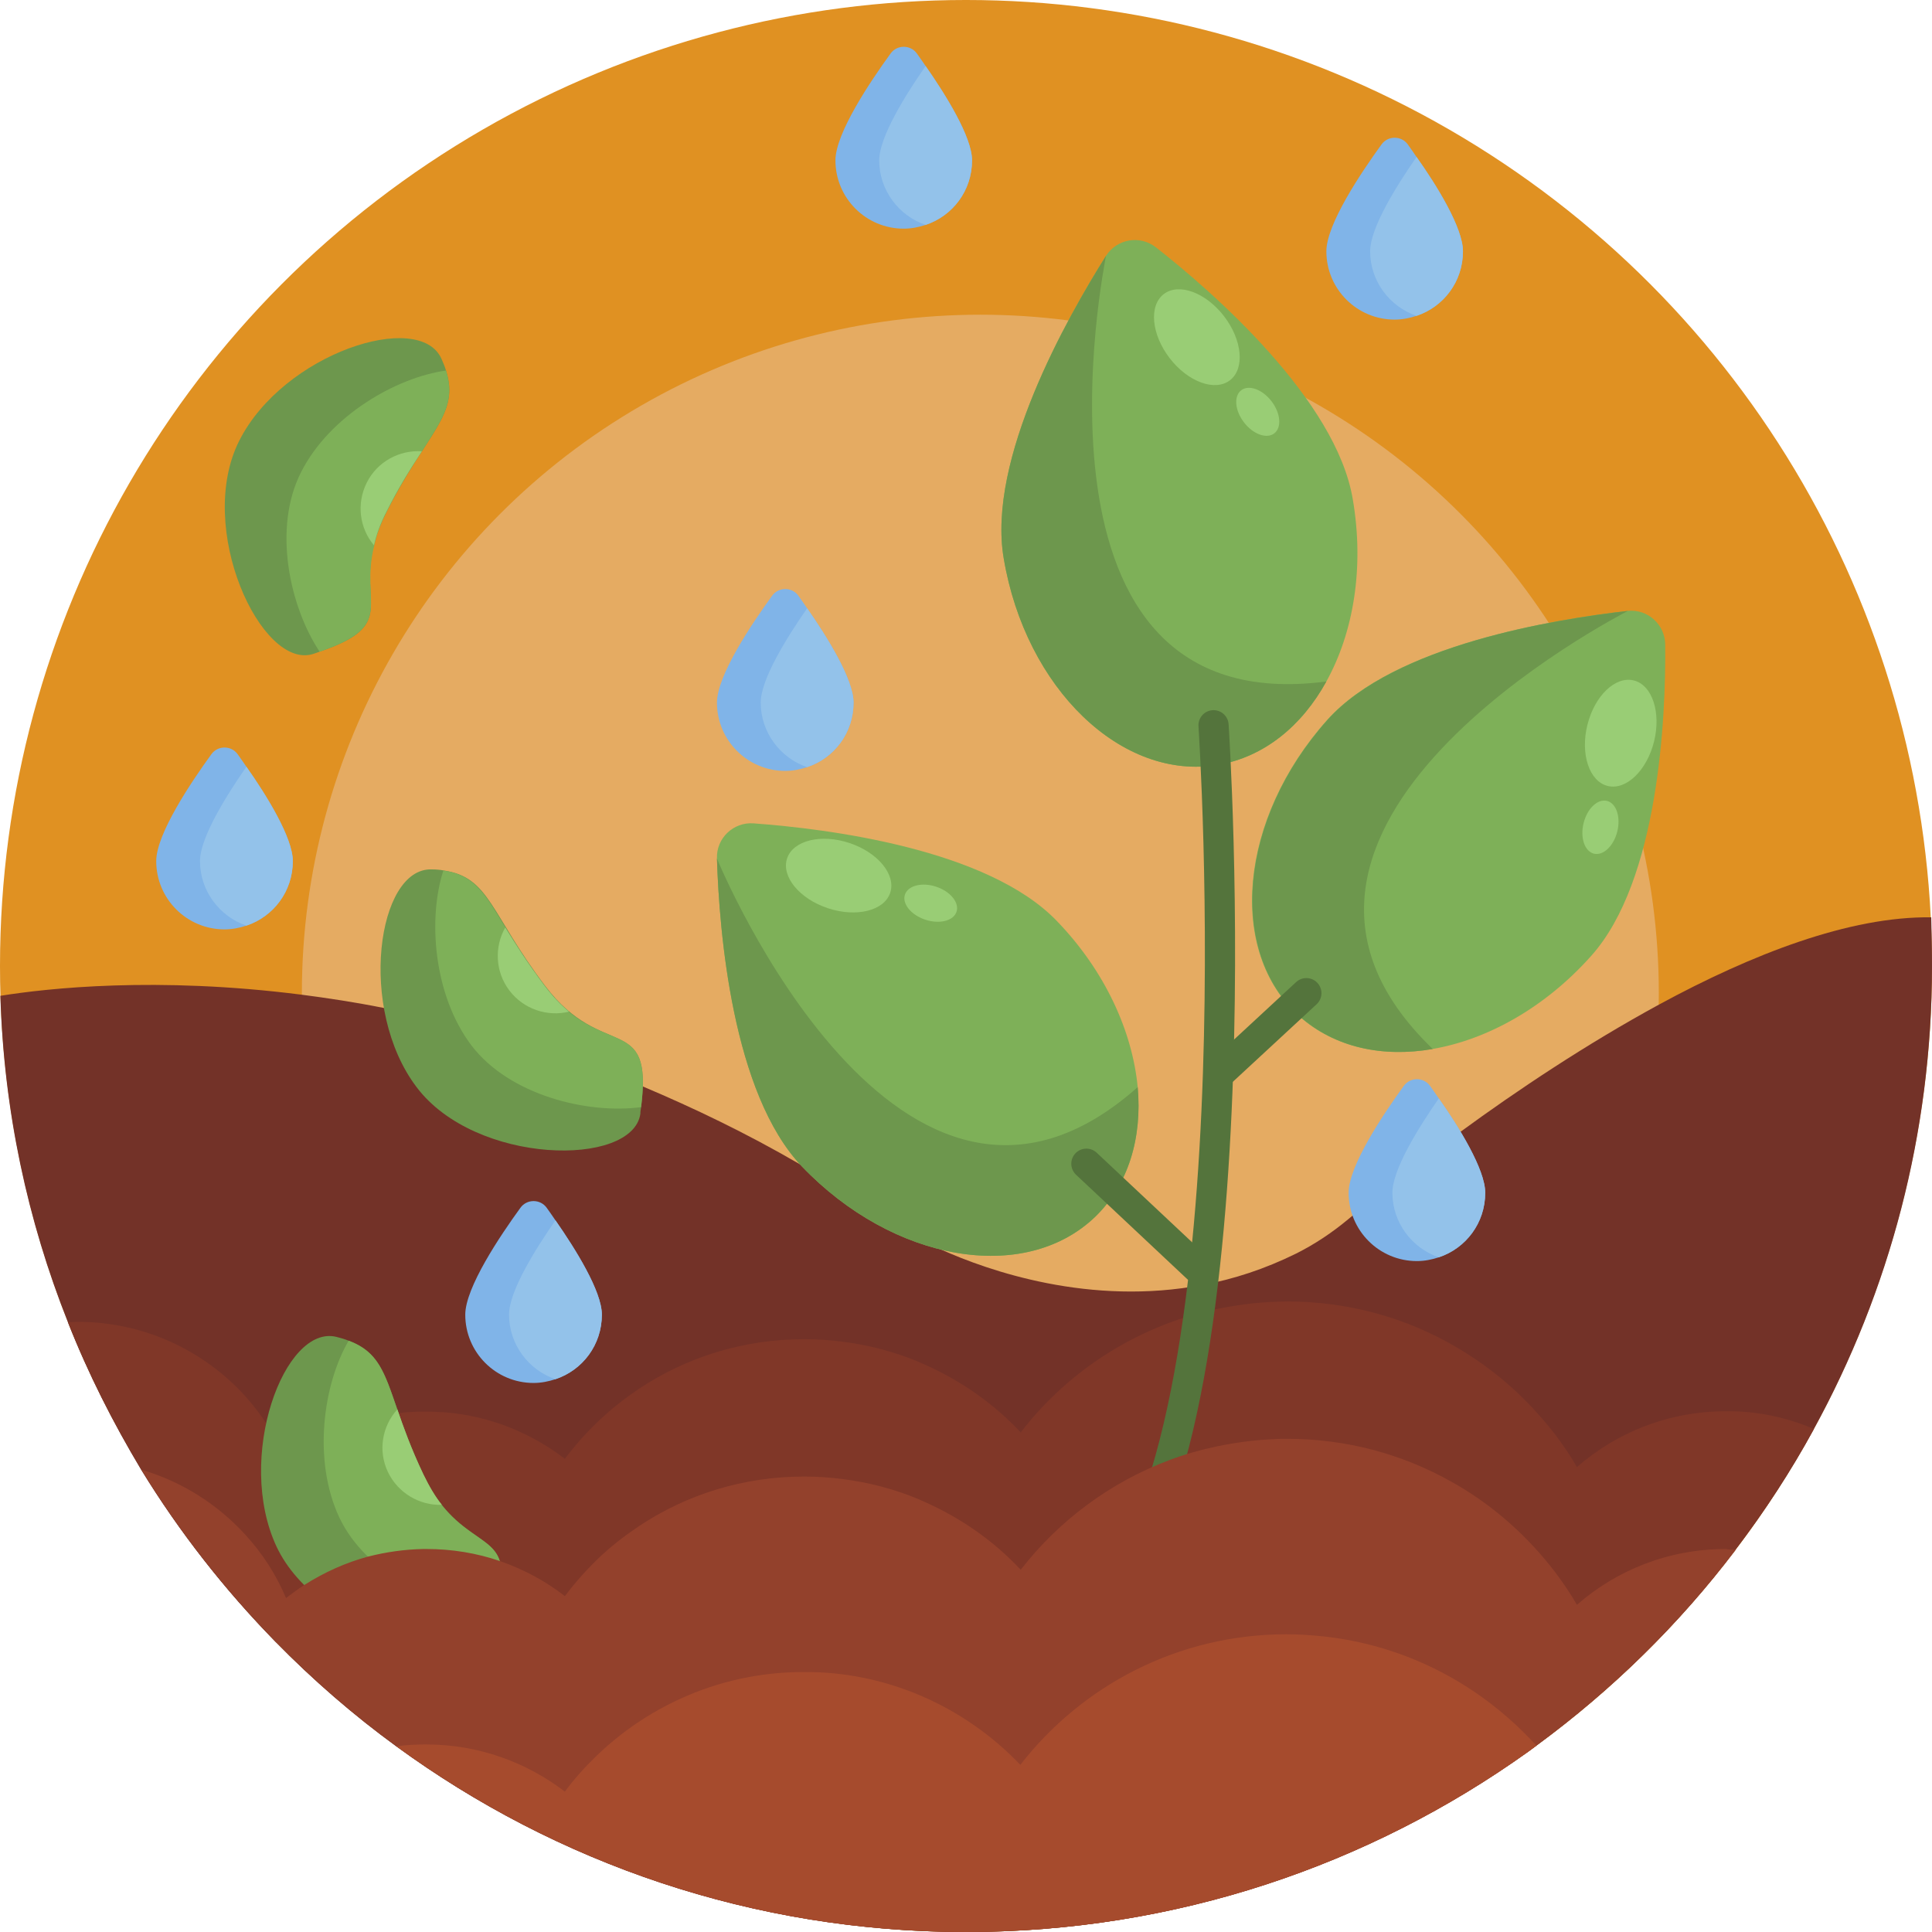 <?xml version="1.0" encoding="utf-8"?>
<!-- Generator: Adobe Illustrator 22.0.1, SVG Export Plug-In . SVG Version: 6.00 Build 0)  -->
<svg version="1.1" xmlns="http://www.w3.org/2000/svg" xmlns:xlink="http://www.w3.org/1999/xlink" x="0px" y="0px"
	 viewBox="0 0 512 512" style="enable-background:new 0 0 512 512;" xml:space="preserve">
<style type="text/css">
	.st0{fill:#4B71B4;}
	.st1{fill:#80B4E8;}
	.st2{fill:#594144;}
	.st3{fill:#B8E876;}
	.st4{fill:#E09122;}
	.st5{fill:#FBF355;}
	.st6{fill:#EEC82F;}
	.st7{fill:#CEA628;}
	.st8{fill:#9BC9EF;}
	.st9{fill:#9DD055;}
	.st10{fill:#5686C5;}
	.st11{fill:#3B5880;}
	.st12{fill:#C2E5FB;}
	.st13{fill:#446697;}
	.st14{fill:#D1F1A0;}
	.st15{fill:#ABD170;}
	.st16{fill:#9DBD6A;}
	.st17{fill:#649D53;}
	.st18{fill:#72B35D;}
	.st19{fill:#ABD68D;}
	.st20{fill:#7FB358;}
	.st21{fill:#920C50;}
	.st22{fill:#C60053;}
	.st23{fill:#530730;}
	.st24{fill:#600332;}
	.st25{fill:#D5AC2A;}
	.st26{fill:#EFD776;}
	.st27{fill:#A7C76D;}
	.st28{fill:#A43749;}
	.st29{fill:#DC4355;}
	.st30{fill:#E18696;}
	.st31{fill:#77A255;}
	.st32{fill:#628547;}
	.st33{fill:#6E994D;}
	.st34{fill:none;stroke:#54743C;stroke-width:8;stroke-linecap:round;stroke-miterlimit:10;}
	.st35{fill:#9BCF75;}
	.st36{fill:#CA8F80;}
	.st37{fill:#E6B8AB;}
	.st38{fill:#E2A18B;}
	.st39{fill:#8E3F2B;}
	.st40{fill:#D89988;}
	.st41{fill:#CFCFCF;}
	.st42{fill:#A64B2D;}
	.st43{fill:#FFFFFF;}
	.st44{fill:#CA801F;}
	.st45{fill:#719C50;}
	.st46{fill:#85B7E5;}
	.st47{fill:#4F7BA9;}
	.st48{fill:#674C50;}
	.st49{fill:#BAD7ED;}
	.st50{fill:#63494D;}
	.st51{fill:#503D3F;}
	.st52{fill:#638547;}
	.st53{fill:#56713E;}
	.st54{fill:#BB5135;}
	.st55{fill:#93C4EC;}
	.st56{fill:#CA8121;}
	.st57{fill:#FDFCFC;}
	.st58{fill:#A83A4F;}
	.st59{fill:#BD5E44;}
	.st60{fill:#688C4A;}
	.st61{fill:#7DA55A;}
	.st62{fill:#90BA51;}
	.st63{fill:none;}
	.st64{fill:#ABC287;}
	.st65{fill:#BDD993;}
	.st66{fill:none;stroke:#534046;stroke-width:15;stroke-linecap:round;stroke-linejoin:round;stroke-miterlimit:10;}
	.st67{fill:#413133;}
	.st68{fill:#34292B;}
	.st69{fill:#644B50;}
	.st70{fill:#CDACB7;}
	.st71{fill:#A83A4D;}
	.st72{fill:#413335;}
	.st73{fill:#DC6579;}
	.st74{fill:#4C393C;}
	.st75{fill:#527FAE;}
	.st76{fill:#92C2EA;}
	.st77{fill:#5B8C4A;}
	.st78{fill:#729C51;}
	.st79{fill:#AADB5E;}
	.st80{fill:#D66C53;}
	.st81{fill:#A65340;}
	.st82{fill:#B8594A;}
	.st83{fill:#79A754;}
	.st84{fill:#4E3B3E;}
	.st85{fill:#5E4649;}
	.st86{fill:#604A50;}
	.st87{fill:#685258;}
	.st88{fill:#765E66;}
	.st89{fill:#FCF69A;}
	.st90{fill:#D3CC84;}
	.st91{fill:#E6A572;}
	.st92{fill:#74A151;}
	.st93{fill:#6F994F;}
	.st94{fill:#CC6D7D;}
	.st95{fill:#AD6576;}
	.st96{fill:#95422D;}
	.st97{fill:#BE6850;}
	.st98{fill:#3B2F32;}
	.st99{fill:none;stroke:#46383B;stroke-width:15;stroke-linecap:round;stroke-miterlimit:10;}
	.st100{fill:none;stroke:#3B2F32;stroke-width:15;stroke-linecap:round;stroke-miterlimit:10;}
	.st101{fill:#D6CF77;}
	.st102{fill:#F5EF82;}
	.st103{fill:#4A383B;}
	.st104{fill:#CACACA;}
	.st105{fill:#48373A;}
	.st106{fill:#7AA8D2;}
	.st107{fill:#6E9150;}
	.st108{fill:#587441;}
	.st109{fill:#D76E51;}
	.st110{fill:#CCC475;}
	.st111{fill:#DDD57E;}
	.st112{fill:#F8F19C;}
	.st113{fill:#FBF58A;}
	.st114{fill:#C67F20;}
	.st115{fill:#AB6B1C;}
	.st116{fill:#C98020;}
	.st117{fill:#D99A41;}
	.st118{fill:#DBA35B;}
	.st119{fill:#9B5F1B;}
	.st120{fill:#97CF6D;}
	.st121{fill:#5380B1;}
	.st122{fill:#96D16A;}
	.st123{fill:#92BD50;}
	.st124{fill:#7EB058;}
	.st125{fill:#709A50;}
	.st126{fill:#5A8A4A;}
	.st127{fill:#D9D9D9;}
	.st128{fill:#75A3CD;}
	.st129{fill:#6E974F;}
	.st130{fill:#CA6D7D;}
	.st131{fill:#AB6576;}
	.st132{fill:#93422D;}
	.st133{fill:#A44B2D;}
	.st134{fill:#BC6850;}
	.st135{fill:#DFB52B;}
	.st136{fill:#4C3A3C;}
	.st137{fill:#473538;}
	.st138{fill:#382B2E;}
	.st139{fill:none;stroke:#FFFFFF;stroke-width:8;stroke-linecap:round;stroke-miterlimit:10;}
	.st140{fill:#90C0E8;}
	.st141{fill:none;stroke:#E09122;stroke-width:12;stroke-linecap:round;stroke-miterlimit:10;}
	.st142{fill:#DCAE2B;}
	.st143{fill:#F0D05A;}
	.st144{fill:#729E51;}
	.st145{fill:#E4BA36;}
	.st146{fill:#F8F283;}
	.st147{fill:#E4B6A9;}
	.st148{fill:#D78E30;}
	.st149{fill:#598A49;}
	.st150{fill:#B65339;}
	.st151{fill:#BA751F;}
	.st152{fill:#466A9F;}
	.st153{fill:#8BB34D;}
	.st154{fill:#9BCE54;}
	.st155{fill:#7F9F49;}
	.st156{fill:#D37F6D;}
	.st157{fill:#BB5E44;}
	.st158{fill:#93BB55;}
	.st159{fill:#B3E665;}
	.st160{fill:none;stroke:#4C393C;stroke-width:8;stroke-miterlimit:10;}
	.st161{fill:#97432D;}
	.st162{fill:#DAB12A;}
	.st163{fill:#5E914C;}
	.st164{fill:#5381B3;}
	.st165{fill:#6A8F4C;}
	.st166{fill:#628047;}
	.st167{fill:#E29D37;}
	.st168{fill:#6E555B;}
	.st169{fill:#91CA67;}
	.st170{fill:#476BA1;}
	.st171{fill:#6699D9;}
	.st172{fill:#503C3E;}
	.st173{fill:#413235;}
	.st174{fill:#CC916A;}
	.st175{fill:#BA8363;}
	.st176{fill:#D09571;}
	.st177{fill:#C98F68;}
	.st178{fill:#AA3B4D;}
	.st179{fill:#DA6075;}
	.st180{fill:#92452D;}
	.st181{fill:#A24B2D;}
	.st182{fill:#B76252;}
	.st183{fill:#87BD60;}
	.st184{fill:#78A7D2;}
	.st185{fill:#F9F38F;}
	.st186{fill:#E0D650;}
	.st187{fill:#AFE086;}
	.st188{fill:#9FD476;}
	.st189{fill:#9DD176;}
	.st190{fill:#8FC468;}
	.st191{fill:#7EAE58;}
	.st192{fill:#6F9850;}
	.st193{fill:#59884A;}
	.st194{fill:#638347;}
	.st195{fill:#B95135;}
	.st196{fill:#E5AB62;}
	.st197{fill:#733228;}
	.st198{fill:#803728;}
	.st199{fill:#6D974D;}
	.st200{fill:#99CD75;}
	.st201{fill:#93412C;}
	.st202{fill:#93C2EA;}
	.st203{fill:#CD926B;}
	.st204{fill:#E6AF8A;}
	.st205{fill:#E5DB4E;}
	.st206{fill:#FBF375;}
	.st207{fill:#779E54;}
	.st208{fill:#D3966D;}
	.st209{fill:#DA4355;}
	.st210{fill:#A83B4D;}
	.st211{fill:none;stroke:#594144;stroke-width:8;stroke-linecap:round;stroke-miterlimit:10;}
	.st212{fill:#E5A855;}
	.st213{fill:#EAC291;}
	.st214{fill:#96C252;}
	.st215{fill:#695055;}
	.st216{fill:#DC9C42;}
	.st217{fill:#8E5C1B;}
	.st218{fill:#F4EB6A;}
	.st219{fill:#CBC049;}
	.st220{fill:none;stroke:#B8E876;stroke-width:15;stroke-linecap:round;stroke-miterlimit:10;}
	.st221{fill:#A36A1C;}
	.st222{fill:#ECC94A;}
	.st223{fill:#91BEDA;}
	.st224{fill:#3D2F32;}
	.st225{fill:#A6394C;}
	.st226{fill:#33292B;}
	.st227{fill:#4F3D42;}
	.st228{fill:#638147;}
	.st229{fill:#CD8321;}
	.st230{fill:#D3CA4A;}
	.st231{fill:#E2A550;}
	.st232{fill:#B75135;}
	.st233{fill:#D4CD77;}
	.st234{fill:#F3EC80;}
	.st235{fill:#46383B;}
	.st236{fill:#82AA61;}
	.st237{fill:#8EBF69;}
	.st238{fill:#3C2E31;}
	.st239{fill:#C49F27;}
	.st240{fill:#D2BF7C;}
	.st241{fill:#F6E18D;}
	.st242{fill:#D6D6D6;}
	.st243{fill:#B5D7F2;}
	.st244{fill:#F1D467;}
	.st245{fill:#739FBD;}
	.st246{fill:#D0946C;}
	.st247{fill:#BE8767;}
	.st248{fill:#D0A829;}
	.st249{fill:#F6DF86;}
	.st250{fill:#EABA8D;}
	.st251{fill:#F0D1B8;}
	.st252{fill:#A5D0F1;}
	.st253{fill:#E3A13F;}
	.st254{fill:#F0FAFF;}
	.st255{fill:#B4D3E3;}
	.st256{fill:#80A5C3;}
	.st257{fill:#87AFD5;}
	.st258{fill:#B1D1E7;}
	.st259{fill:#AED66F;}
	.st260{fill:#91AA61;}
	.st261{fill:#A8384B;}
	.st262{fill:#CD8120;}
	.st263{fill:#E6AD56;}
	.st264{fill:none;stroke:#E6AD56;stroke-width:8;stroke-linecap:round;stroke-miterlimit:10;}
	.st265{fill:#9EBD68;}
	.st266{fill:#AAD16E;}
	.st267{fill:#86656B;}
	.st268{fill:#6D954D;}
	.st269{fill:#98CB75;}
	.st270{fill:#75A251;}
	.st271{fill:#91BD4F;}
	.st272{fill:none;stroke:#B8E078;stroke-width:8;stroke-linecap:round;stroke-miterlimit:10;}
	.st273{fill:none;stroke:#B8E078;stroke-width:8;stroke-linecap:round;stroke-linejoin:round;stroke-miterlimit:10;}
	.st274{fill:#8FBA4E;}
	.st275{fill:#B3E860;}
	.st276{fill:#E7A748;}
	.st277{fill:none;stroke:#B6E676;stroke-width:15;stroke-linecap:round;stroke-miterlimit:10;}
	.st278{fill:#639B53;}
	.st279{fill:#476B9F;}
	.st280{fill:#82B1DE;}
	.st281{fill:#A6533F;}
	.st282{fill:#C28A69;}
	.st283{fill:#64494E;}
	.st284{fill:#77565C;}
	.st285{fill:#4F3C40;}
	.st286{fill:#ECCCB1;}
	.st287{fill:#BF6F5C;}
	.st288{fill:none;stroke:#D4F1A7;stroke-width:10;stroke-linecap:round;stroke-miterlimit:10;}
	.st289{fill:none;stroke:#B8E876;stroke-width:10;stroke-linecap:round;stroke-miterlimit:10;}
	.st290{fill:#47688F;}
	.st291{fill:#3F5B78;}
	.st292{fill:#354E6C;}
	.st293{fill:#DAB12B;}
	.st294{fill:#C8A028;}
	.st295{fill:#F0D15C;}
	.st296{fill:#F8F28B;}
	.st297{fill:#F7F18D;}
	.st298{fill:#DED450;}
	.st299{fill:#F9F155;}
	.st300{fill:#A2CFF4;}
	.st301{fill:none;stroke:#594144;stroke-width:10;stroke-linecap:round;stroke-miterlimit:10;}
	.st302{fill:#F5F0AB;}
	.st303{fill:#496DA1;}
	.st304{fill:#5A85C7;}
	.st305{fill:#D7D7D7;}
	.st306{fill:#ADD3E6;}
	.st307{fill:#98B8C3;}
	.st308{fill:#CDCECF;}
	.st309{fill:#BF4F69;}
	.st310{fill:#A83448;}
	.st311{fill:#A4DAF7;}
	.st312{fill:#81A861;}
	.st313{fill:#82A549;}
	.st314{fill:#B6E676;}
	.st315{fill:#8CBD69;}
	.st316{fill:#ECC62F;}
	.st317{fill:#F4EA80;}
	.st318{fill:#D6AD2B;}
	.st319{fill:#6F9151;}
	.st320{fill:#46699C;}
	.st321{fill:#4A373A;}
	.st322{fill:#89B04C;}
	.st323{fill:#99CC53;}
	.st324{fill:#B1E465;}
	.st325{fill:#E19E3B;}
	.st326{fill:#C05970;}
	.st327{fill:#D95F74;}
	.st328{fill:#74A8DE;}
	.st329{fill:#C47C1E;}
	.st330{fill:#719A51;}
	.st331{fill:#A8D95E;}
	.st332{fill:#D46C53;}
	.st333{fill:#A45340;}
	.st334{fill:#B6594A;}
	.st335{fill:#79A554;}
	.st336{fill:#B6DAF7;}
	.st337{fill:#739F51;}
	.st338{fill:#DDB32B;}
	.st339{fill:#DE8F22;}
	.st340{fill:none;stroke:#46383B;stroke-width:8;stroke-linecap:round;stroke-miterlimit:10;}
	.st341{fill:none;stroke:#3B2F32;stroke-width:8;stroke-linecap:round;stroke-miterlimit:10;}
	.st342{fill:#C8C8C8;}
	.st343{fill:#7F9D49;}
	.st344{fill:#BA5E44;}
	.st345{fill:#92B955;}
	.st346{fill:#D17F6D;}
	.st347{fill:#5D8F4C;}
	.st348{fill:#B75334;}
	.st349{fill:#CA6D57;}
	.st350{fill:#A4574D;}
	.st351{fill:#7FB1E6;}
	.st352{fill:#77A3CD;}
	.st353{fill:#90BA4F;}
	.st354{fill:#5C8F4B;}
	.st355{fill:#ACDE5D;}
	.st356{fill:#6FAC5A;}
	.st357{fill:none;stroke:#9DD055;stroke-width:10;stroke-linecap:round;stroke-miterlimit:10;}
	.st358{fill:#AD5643;}
	.st359{fill:#B96052;}
	.st360{fill:#CB8D84;}
	.st361{fill:#CC6C56;}
	.st362{fill:#DE9A8E;}
	.st363{fill:#D37B6A;}
	.st364{fill:#A87758;}
	.st365{fill:#372A2C;}
	.st366{fill:#B8815C;}
	.st367{fill:#433335;}
	.st368{fill:#2C2325;}
	.st369{fill:#95402B;}
	.st370{fill:#A85441;}
	.st371{fill:#D2C74B;}
	.st372{fill:#B25945;}
	.st373{fill:none;stroke:#594144;stroke-width:15;stroke-linecap:round;stroke-miterlimit:10;}
	.st374{fill:none;stroke:#594144;stroke-width:12;stroke-linecap:round;stroke-miterlimit:10;}
	.st375{fill:#8F473B;}
	.st376{fill:#453538;}
	.st377{fill:#517DAB;}
	.st378{fill:#75A050;}
	.st379{fill:#A5384D;}
	.st380{fill:#CC6075;}
	.st381{fill:#F26B7F;}
	.st382{fill:#C67189;}
	.st383{fill:#B26980;}
	.st384{fill:#D87990;}
	.st385{fill:#F2869B;}
	.st386{fill:#EF8499;}
	.st387{fill:#649CD7;}
	.st388{fill:#639CDB;}
	.st389{fill:#C8ED8D;}
	.st390{fill:#A9DB83;}
	.st391{fill:#9BCF76;}
	.st392{fill:#7EAC58;}
	.st393{fill:#8CC463;}
	.st394{fill:#7FAC5B;}
	.st395{fill:#769C55;}
	.st396{fill:#6A894D;}
	.st397{fill:#769B56;}
	.st398{fill:#9BCC75;}
	.st399{fill:#AF5641;}
	.st400{fill:#F4D576;}
	.st401{fill:#76A055;}
	.st402{fill:#628347;}
	.st403{fill:#4F7B9F;}
	.st404{fill:#466D86;}
	.st405{fill:#4D789C;}
</style>
<g id="BULINE">
	<circle id="XMLID_1924_" class="st4" cx="256" cy="256" r="256"/>
</g>
<g id="Icons">
	<g id="XMLID_1932_">
		<circle id="XMLID_2307_" class="st196" cx="259.8" cy="263.2" r="179.8"/>
		<path id="XMLID_2708_" class="st197" d="M512,256c0,44.4-11.3,86.2-31.3,122.7c-6.1,11.2-13.1,21.9-20.8,32
			c-15,19.8-32.8,37.2-52.8,51.9c-0.8,0.6-1.5,1.1-2.3,1.7c-42,30-93.3,47.7-148.9,47.7c-56.4,0-108.6-18.3-150.9-49.2
			c-11.4-8.3-22.1-17.6-32-27.7c-13.5-13.8-25.5-29.1-35.6-45.6C30,377.1,23.4,364.1,18,350.4C7.3,323.5,1,294.4,0.1,263.9
			c12.5-2,41.3-5.2,79.8-0.3c6.9,0.9,14.2,2,21.7,3.5c6.4,1.2,13,2.7,19.8,4.4c15.5,3.9,31.9,9.3,48.9,16.4
			c13.5,5.7,27.5,12.4,41.6,20.6c0,0,0,0,0,0c2.1,1.2,4.2,2.4,6.4,3.7c2.6,1.6,5.2,3.2,7.9,4.9c3.8,2.4,7.6,4.9,11.4,7.5
			c3.5,2.4,7.2,4.6,11.2,6.3c0.2,0.1,0.3,0.1,0.5,0.2h0c12.7,5.7,39.6,15.1,69.5,9.4c8.1-1.5,16.4-4.2,24.7-8.3
			c5-2.5,9.6-5.6,13.8-9.1c0.4-0.3,0.8-0.7,1.2-1c2.8-2.3,6.5-5.4,11-8.9c5-3.9,11-8.5,17.6-13.3c14.9-10.9,33.3-23.2,52.6-33.7
			c24.5-13.3,50.4-23.4,72.1-23.1C511.9,247.3,512,251.7,512,256z"/>
		<path id="XMLID_2672_" class="st198" d="M480.7,378.7c-6.1,11.2-13.1,21.9-20.8,32c-15,19.8-32.8,37.2-52.8,51.9
			c-0.8,0.6-1.5,1.1-2.3,1.7c-40.1,10.6-82.2,16.2-125.5,16.2c-41.9,0-82.5-5.2-121.3-15.1c-27.9-7.1-54.8-16.6-80.5-28.2h0
			c-1-0.4-1.9-0.9-2.9-1.4c-0.5-0.2-1-0.5-1.5-0.7c-13.5-13.8-25.5-29.1-35.6-45.6C30,377.1,23.4,364.1,18,350.4
			c0.9,0,1.8-0.1,2.6-0.1c17.6,0,33.4,7.6,44.4,19.7c2,2.2,3.8,4.6,5.5,7.1c2.1,3.1,3.8,6.3,5.3,9.8c3.1-2.4,6.4-4.6,10-6.4
			c5.7-2.9,12-5,18.6-5.9c0.4-0.1,0.8-0.1,1.2-0.1c0,0,0,0,0,0c2.2-0.3,4.4-0.4,6.6-0.4c0.2,0,0.5,0,0.8,0c1.8,0,3.5,0.1,5.2,0.2
			c11.8,1,22.6,5.5,31.5,12.3c5.1-6.8,11.3-12.8,18.4-17.7c0.4-0.3,0.9-0.6,1.3-0.9c0,0,0,0,0,0c12.5-8.3,27.5-13.1,43.7-13.1
			c6.8,0,13.5,0.9,19.9,2.5c4.1,1.1,8.1,2.4,12,4.2c9.7,4.3,18.4,10.4,25.5,18c11.7-15.2,28.2-26.4,47.3-31.6
			c1.5-0.4,3.1-0.8,4.7-1.1c4.9-1,9.9-1.7,15-1.9c1.2,0,2.4-0.1,3.6-0.1c16.4,0,31.8,4.4,45,12.2c6.5,3.8,12.6,8.5,17.9,13.8
			c2.9,2.9,5.6,6,8.1,9.2c2.1,2.8,4.1,5.7,5.8,8.7c10.5-9.2,24.3-14.8,39.5-14.8C465.6,373.9,473.5,375.6,480.7,378.7z"/>
		<g id="XMLID_2176_">
			<g id="XMLID_2300_">
				<path id="XMLID_2304_" class="st124" d="M358.5,132.3c3.1,18.1,0.2,35.3-7,48.3c-6.5,11.8-16.5,20-28.7,22.1
					c-25.5,4.3-51-20.2-56.8-54.7c-4.5-26.3,16.8-63.8,27.1-80.2c0,0,0,0,0,0c2.9-4.5,9-5.6,13.3-2.2
					C321.6,77.5,354.1,106,358.5,132.3z"/>
				<path id="XMLID_2303_" class="st199" d="M351.5,180.6c-6.5,11.8-16.5,20-28.7,22.1c-25.5,4.3-51-20.2-56.8-54.7
					c-4.5-26.3,16.8-63.8,27.1-80.2C292.8,69.7,267.9,191.6,351.5,180.6z"/>
				
					<ellipse id="XMLID_2302_" transform="matrix(0.793 -0.609 0.609 0.793 11.054 211.621)" class="st200" cx="317.3" cy="89.5" rx="9.1" ry="14.4"/>
				
					<ellipse id="XMLID_2301_" transform="matrix(0.793 -0.609 0.609 0.793 2.366 225.501)" class="st200" cx="333.4" cy="109.3" rx="4.6" ry="7.2"/>
			</g>
			<path id="XMLID_2299_" class="st124" d="M421.7,253.3c-12.2,13.7-27.5,22.2-42.1,24.7c-13.3,2.3-25.9-0.4-35.2-8.6
				c-19.3-17.2-16.1-52.4,7.3-78.6c17.8-19.9,60.3-26.7,79.6-28.9c0,0,0,0,0,0c5.3-0.6,10,3.6,10,9
				C441.5,190.3,439.5,233.4,421.7,253.3z"/>
			<path id="XMLID_2298_" class="st199" d="M379.7,278c-13.3,2.3-25.9-0.4-35.2-8.6c-19.3-17.2-16.1-52.4,7.3-78.6
				c17.8-19.9,60.3-26.7,79.6-28.9C429.6,162.9,318.9,219.5,379.7,278z"/>
			<path id="XMLID_2296_" class="st34" d="M288.9,428c45.7-41.4,32.7-235.8,32.7-235.8"/>
			
				<ellipse id="XMLID_2295_" transform="matrix(0.24 -0.971 0.971 0.24 137.691 564.597)" class="st200" cx="429.4" cy="194.4" rx="14.4" ry="9.1"/>
			
				<ellipse id="XMLID_2294_" transform="matrix(0.24 -0.971 0.971 0.24 109.435 578.31)" class="st200" cx="424" cy="219.3" rx="7.2" ry="4.6"/>
			<g id="XMLID_2284_">
				<path id="XMLID_2292_" class="st124" d="M280.2,244.2c12.7,13.2,19.9,29.2,21.3,43.9c1.2,13.4-2.4,25.8-11.3,34.4
					c-18.7,17.9-53.5,11.9-77.7-13.4c-18.4-19.3-21.9-62.2-22.5-81.6c0,0,0,0,0,0c-0.2-5.4,4.4-9.7,9.7-9.3
					C219,219.6,261.8,224.9,280.2,244.2z"/>
				<path id="XMLID_2291_" class="st199" d="M301.5,288.1c1.2,13.4-2.4,25.8-11.3,34.4c-18.7,17.9-53.5,11.9-77.7-13.4
					c-18.4-19.3-21.9-62.2-22.5-81.6C190.7,229.3,238.5,344.1,301.5,288.1z"/>
				
					<ellipse id="XMLID_2289_" transform="matrix(0.316 -0.949 0.949 0.316 -68.101 369.505)" class="st200" cx="222.1" cy="232" rx="9.1" ry="14.4"/>
				
					<ellipse id="XMLID_2287_" transform="matrix(0.316 -0.949 0.949 0.316 -58.338 397.666)" class="st200" cx="246.5" cy="239.3" rx="4.6" ry="7.2"/>
			</g>
			<line id="XMLID_2281_" class="st34" x1="287.9" y1="308.4" x2="317.3" y2="336"/>
			<line id="XMLID_2280_" class="st34" x1="323.3" y1="284.4" x2="346.2" y2="263.2"/>
		</g>
		<g id="XMLID_2171_">
			<path id="XMLID_2175_" class="st199" d="M84.7,172.7c-0.5,0.2-1.1,0.4-1.7,0.6c-13.7,4.4-31.3-33.3-19.6-56.5
				c11.7-23.2,47.8-34.8,53.6-21.7c0.5,1.1,0.9,2.1,1.2,3.1c3.7,11.7-4.9,16.1-15.8,37.5C90.9,158.3,108.9,164.5,84.7,172.7z"/>
			<path id="XMLID_2174_" class="st124" d="M84.7,172.7c-7.9-11.9-12.5-32.7-4.9-47.6c7.6-15,25.3-25.1,38.4-26.9
				c2.5,8-0.7,12.5-6.4,21.4c-2.7,4.1-5.9,9.2-9.3,16c-1.7,3.3-2.7,6.2-3.3,8.9C95.2,160.1,105.4,165.6,84.7,172.7z"/>
			<path id="XMLID_2172_" class="st200" d="M102.4,135.6c-1.7,3.3-2.7,6.2-3.3,8.9c-3.8-4.5-4.7-11-1.9-16.6
				c2.8-5.6,8.7-8.7,14.6-8.3C109.1,123.7,105.8,128.8,102.4,135.6z"/>
		</g>
		<g id="XMLID_2167_">
			<path id="XMLID_2170_" class="st199" d="M169.9,293.4c-0.1,0.6-0.2,1.2-0.2,1.8c-2.1,14.2-43.7,13.6-59.3-7.1
				c-15.7-20.7-10.4-58.2,4-57.7c1.2,0,2.3,0.1,3.3,0.3c12.1,1.8,12.3,11.5,26.8,30.6C159.7,281.4,173.1,268,169.9,293.4z"/>
			<path id="XMLID_2169_" class="st124" d="M169.9,293.4c-14.1,1.9-34.9-3.1-45-16.4c-10.1-13.4-11.5-33.7-7.4-46.3
				c8.3,1.2,11,6.1,16.5,15.2c2.6,4.2,5.7,9.3,10.3,15.4c2.2,2.9,4.4,5.2,6.5,6.9C163.2,278.3,172.6,271.6,169.9,293.4z"/>
			<path id="XMLID_2168_" class="st200" d="M144.3,261.2c2.2,2.9,4.4,5.2,6.5,6.9c-5.7,1.4-12-0.6-15.8-5.6c-3.8-5-4-11.6-1.1-16.7
				C136.5,250,139.7,255.1,144.3,261.2z"/>
		</g>
		<g id="XMLID_2162_">
			<path id="XMLID_2166_" class="st199" d="M130.5,427.5c-0.2,0.5-0.4,1.1-0.6,1.7c-5,13.5-45.5,4.2-56.6-19.3
				c-11-23.5,2-59.1,15.9-55.6c1.2,0.3,2.2,0.6,3.2,1c11.5,4.3,9.6,13.8,19.8,35.5C123,413.7,138.9,403.3,130.5,427.5z"/>
			<path id="XMLID_2165_" class="st124" d="M130.5,427.5c-14.2-1.1-33.5-10.3-40.6-25.4c-7.1-15.2-4.2-35.4,2.5-46.8
				c7.8,2.9,9.5,8.3,12.9,18.3c1.6,4.7,3.6,10.3,6.9,17.2c1.6,3.3,3.2,6,4.9,8.1C127.1,411.4,137.7,406.8,130.5,427.5z"/>
			<path id="XMLID_2163_" class="st200" d="M112.2,390.7c1.6,3.3,3.2,6,4.9,8.1c-5.9,0.2-11.6-3.1-14.3-8.7
				c-2.7-5.7-1.5-12.2,2.5-16.6C106.9,378.1,108.9,383.8,112.2,390.7z"/>
		</g>
		<path id="XMLID_2624_" class="st201" d="M460,410.7c-15,19.8-32.8,37.2-52.8,51.9c-0.8,0.6-1.5,1.1-2.3,1.7
			c-42,30-93.3,47.7-148.9,47.7c-56.4,0-108.6-18.3-150.9-49.2c-11.4-8.3-22.1-17.6-32-27.7c-13.5-13.8-25.5-29.1-35.6-45.6
			c10.7,3.1,20.2,9.2,27.5,17.2c4.5,4.9,8.2,10.6,10.8,16.8c1.6-1.2,3.2-2.4,4.9-3.5c5.2-3.3,10.9-5.9,16.9-7.5
			c4.7-1.2,9.6-1.9,14.6-2c0.2,0,0.5,0,0.8,0c6.8,0,13.4,1.1,19.5,3.2c6.3,2.2,12.1,5.3,17.2,9.3c2.9-3.9,6.2-7.5,9.7-10.8
			c2.7-2.5,5.6-4.8,8.7-6.9c0.4-0.3,0.9-0.6,1.3-0.9c0,0,0,0,0,0c12.5-8.3,27.5-13.1,43.7-13.1c6.8,0,13.5,0.9,19.9,2.5
			c4.1,1.1,8.1,2.4,12,4.2c9.7,4.3,18.4,10.4,25.5,18c10.1-13,23.7-23.2,39.5-29.1c4-1.5,8.2-2.7,12.5-3.6c4.9-1,9.9-1.7,15-1.9
			c1.2-0.1,2.4-0.1,3.6-0.1c15.8,0,30.6,4.1,43.4,11.3c0.5,0.3,1.1,0.6,1.6,0.9c10.1,5.9,18.9,13.8,26,23.1c2.1,2.8,4.1,5.7,5.8,8.7
			c10.5-9.2,24.3-14.8,39.5-14.8C458.2,410.7,459.1,410.7,460,410.7z"/>
		<path id="XMLID_2607_" class="st42" d="M407.2,462.6c-0.8,0.6-1.5,1.1-2.3,1.7c-42,30-93.3,47.7-148.9,47.7
			c-56.4,0-108.6-18.3-150.9-49.2c2.6-0.4,5.2-0.5,7.9-0.5c13.8,0,26.5,4.7,36.7,12.5c2.5-3.4,5.3-6.5,8.3-9.4
			c6.5-6.3,14.1-11.5,22.5-15.3c9.9-4.5,20.9-7,32.5-7c2.8,0,5.6,0.1,8.4,0.4c19.2,2,36.4,11,49,24.2c16.3-21,41.8-34.6,70.5-34.6
			c3.1,0,6.2,0.2,9.2,0.5c18.9,1.9,36.1,9.8,49.6,21.7C402.4,457.6,404.8,460.1,407.2,462.6z"/>
		<g id="XMLID_2157_">
			<path id="XMLID_2159_" class="st1" d="M226.2,186.2c0,8-5.1,14.7-12.3,17.1c-1.8,0.6-3.8,1-5.8,1c-10,0-18.1-8.1-18.1-18.1
				c0-7.2,9.3-21,14.6-28.3c1.7-2.4,5.3-2.4,7,0c0.7,1,1.5,2.1,2.3,3.3C219.2,168.8,226.2,180,226.2,186.2z"/>
			<path id="XMLID_2158_" class="st202" d="M226.2,186.2c0,8-5.1,14.7-12.3,17.1c-7.1-2.4-12.3-9.2-12.3-17.1c0-6.2,7-17.4,12.3-25
				C219.2,168.8,226.2,180,226.2,186.2z"/>
		</g>
		<g id="XMLID_2147_">
			<path id="XMLID_2156_" class="st1" d="M387.7,66.6c0,8-5.1,14.7-12.3,17.1c-1.8,0.6-3.8,1-5.8,1c-10,0-18.1-8.1-18.1-18.1
				c0-7.2,9.3-21,14.6-28.3c1.7-2.4,5.3-2.4,7,0c0.7,1,1.5,2.1,2.3,3.3C380.8,49.2,387.7,60.4,387.7,66.6z"/>
			<path id="XMLID_2152_" class="st202" d="M387.7,66.6c0,8-5.1,14.7-12.3,17.1c-7.1-2.4-12.3-9.2-12.3-17.1c0-6.2,7-17.4,12.3-25
				C380.8,49.2,387.7,60.4,387.7,66.6z"/>
		</g>
		<g id="XMLID_2061_">
			<path id="XMLID_2138_" class="st1" d="M257.6,42.5c0,8-5.1,14.7-12.3,17.1c-1.8,0.6-3.8,1-5.8,1c-10,0-18.1-8.1-18.1-18.1
				c0-7.2,9.3-21,14.6-28.3c1.7-2.4,5.3-2.4,7,0c0.7,1,1.5,2.1,2.3,3.3C250.6,25.1,257.6,36.3,257.6,42.5z"/>
			<path id="XMLID_2077_" class="st202" d="M257.6,42.5c0,8-5.1,14.7-12.3,17.1c-7.1-2.4-12.3-9.2-12.3-17.1c0-6.2,7-17.4,12.3-25
				C250.6,25.1,257.6,36.3,257.6,42.5z"/>
		</g>
		<g id="XMLID_2055_">
			<path id="XMLID_2060_" class="st1" d="M393.6,316.1c0,8-5.1,14.7-12.3,17.1c-1.8,0.6-3.8,1-5.8,1c-10,0-18.1-8.1-18.1-18.1
				c0-7.2,9.3-21,14.6-28.3c1.7-2.4,5.3-2.4,7,0c0.7,1,1.5,2.1,2.3,3.3C386.6,298.6,393.6,309.9,393.6,316.1z"/>
			<path id="XMLID_2057_" class="st202" d="M393.6,316.1c0,8-5.1,14.7-12.3,17.1c-7.1-2.4-12.3-9.2-12.3-17.1c0-6.2,7-17.4,12.3-25
				C386.6,298.6,393.6,309.9,393.6,316.1z"/>
		</g>
		<g id="XMLID_1952_">
			<path id="XMLID_2050_" class="st1" d="M77.6,228.2c0,8-5.1,14.7-12.3,17.1c-1.8,0.6-3.8,1-5.8,1c-10,0-18.1-8.1-18.1-18.1
				c0-7.2,9.3-21,14.6-28.3c1.7-2.4,5.3-2.4,7,0c0.7,1,1.5,2.1,2.3,3.3C70.6,210.7,77.6,222,77.6,228.2z"/>
			<path id="XMLID_1956_" class="st202" d="M77.6,228.2c0,8-5.1,14.7-12.3,17.1c-7.1-2.4-12.3-9.2-12.3-17.1c0-6.2,7-17.4,12.3-25
				C70.6,210.7,77.6,222,77.6,228.2z"/>
		</g>
		<g id="XMLID_1937_">
			<path id="XMLID_1946_" class="st1" d="M159.5,348.4c0,8-5.1,14.7-12.3,17.1c-1.8,0.6-3.8,1-5.8,1c-10,0-18.1-8.1-18.1-18.1
				c0-7.2,9.3-21,14.6-28.3c1.7-2.4,5.3-2.4,7,0c0.7,1,1.5,2.1,2.3,3.3C152.5,331,159.5,342.2,159.5,348.4z"/>
			<path id="XMLID_1938_" class="st202" d="M159.5,348.4c0,8-5.1,14.7-12.3,17.1c-7.1-2.4-12.3-9.2-12.3-17.1c0-6.2,7-17.4,12.3-25
				C152.5,331,159.5,342.2,159.5,348.4z"/>
		</g>
	</g>
</g>
</svg>
